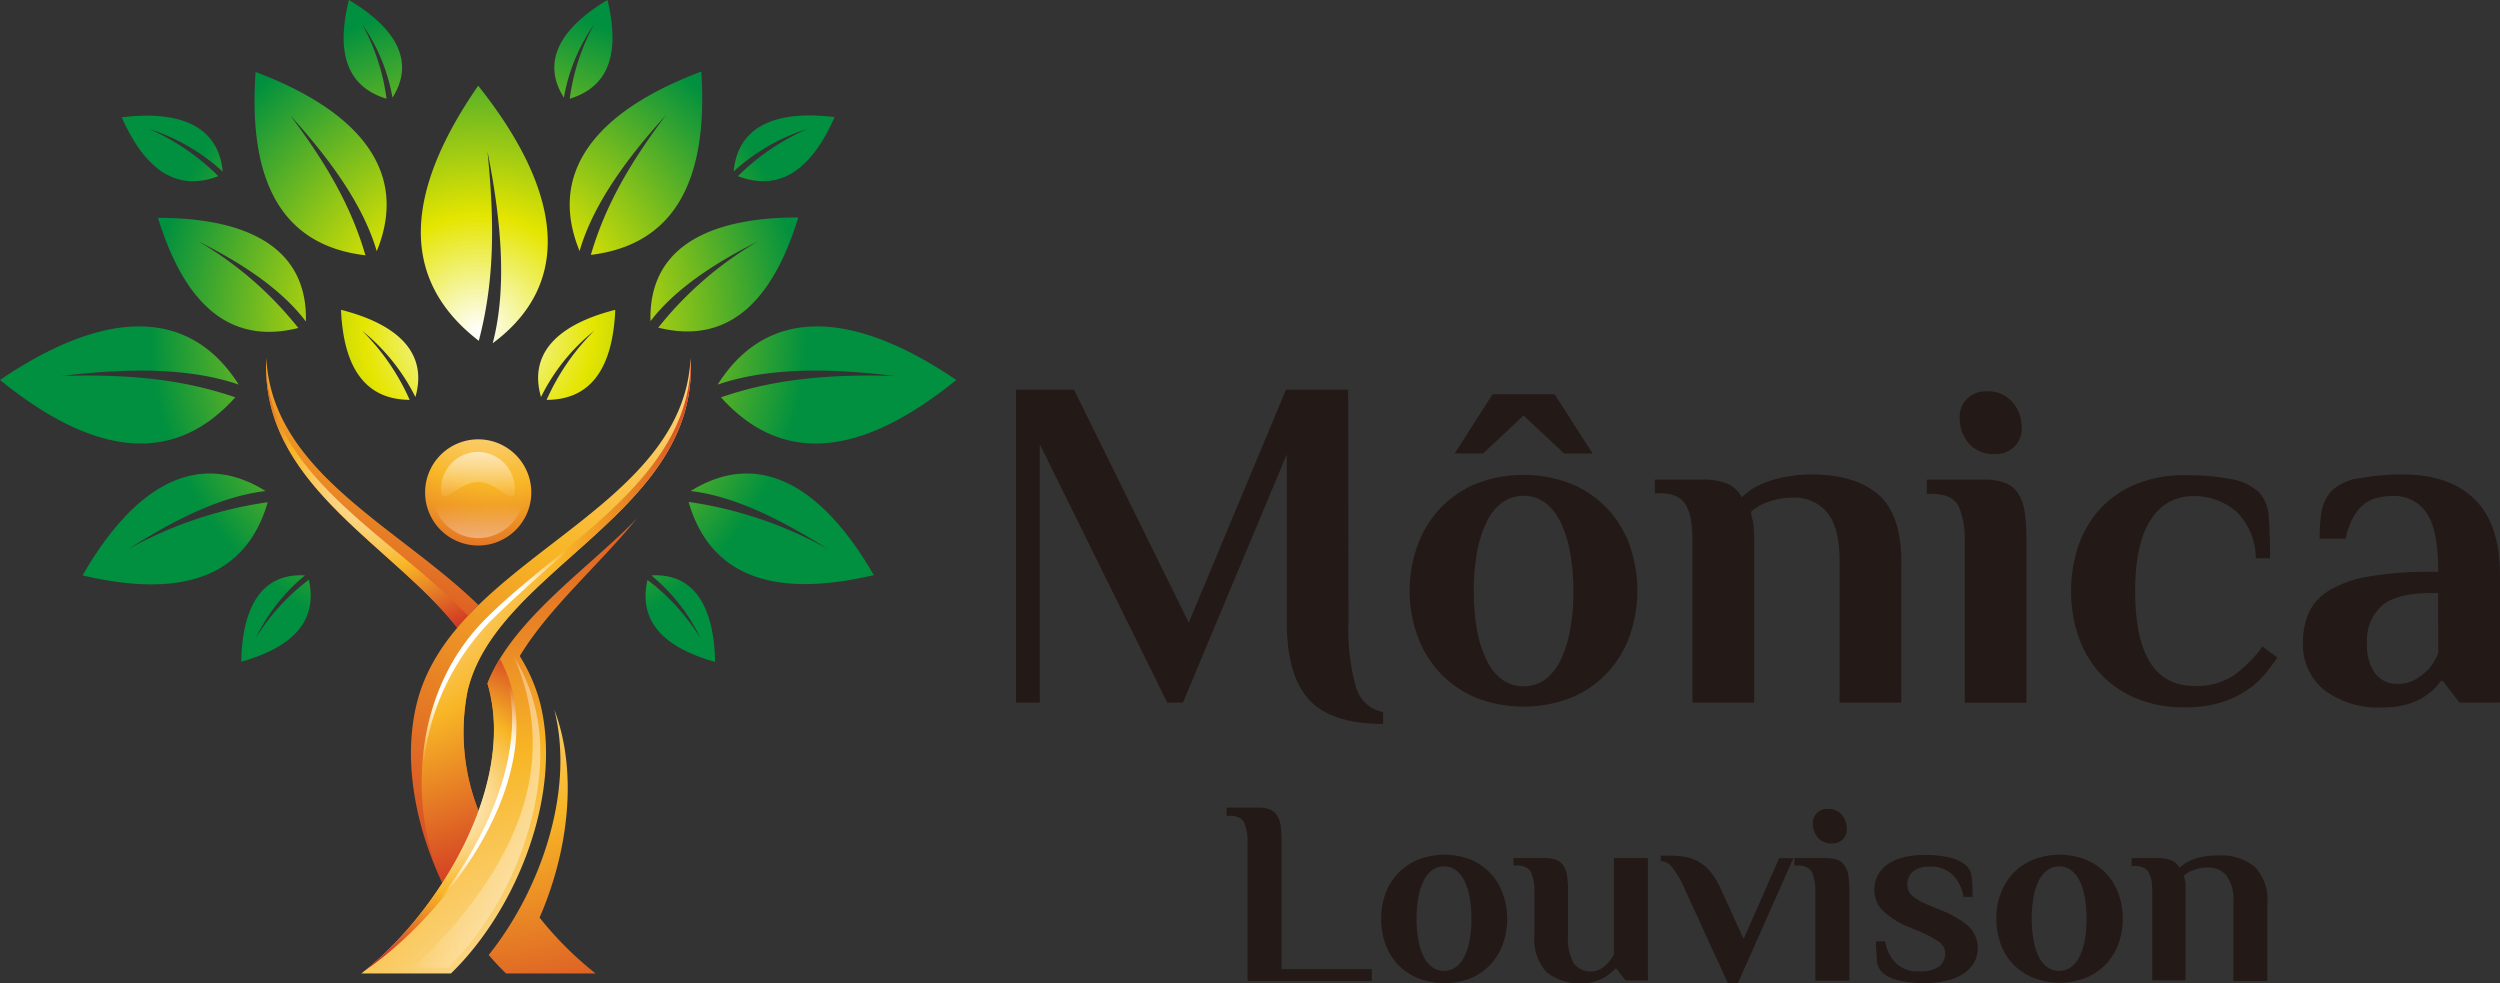 <svg xmlns="http://www.w3.org/2000/svg" xmlns:xlink="http://www.w3.org/1999/xlink" viewBox="0 0 247.65 97.39"><rect x="0" y="0" width="247.65" height="97.39" fill="#333333" stroke="none"/><defs><radialGradient id="New_Gradient_Swatch_8" cx="44.42" cy="52.48" r="59.97" gradientUnits="userSpaceOnUse"><stop offset="0" stop-color="#fff"></stop><stop offset="0.5" stop-color="#f8b626"></stop><stop offset="1" stop-color="#c81b23"></stop></radialGradient><radialGradient id="New_Gradient_Swatch_8-2" cx="50.88" cy="8.19" r="68.13" xlink:href="#New_Gradient_Swatch_8"></radialGradient><radialGradient id="New_Gradient_Swatch_8-3" cx="37.9" cy="46.92" r="18.52" xlink:href="#New_Gradient_Swatch_8"></radialGradient><radialGradient id="New_Gradient_Swatch_8-4" cx="68.73" cy="9.09" r="95.37" xlink:href="#New_Gradient_Swatch_8"></radialGradient><radialGradient id="New_Gradient_Swatch_8-5" cx="34.72" cy="51.83" r="41.82" xlink:href="#New_Gradient_Swatch_8"></radialGradient><radialGradient id="New_Gradient_Swatch_2" cx="46.84" cy="63.42" r="19.72" gradientUnits="userSpaceOnUse"><stop offset="0" stop-color="#fff"></stop><stop offset="0.33" stop-color="#fff"></stop><stop offset="0.66" stop-color="#fff" stop-opacity="0"></stop><stop offset="1" stop-color="#fff" stop-opacity="0"></stop></radialGradient><radialGradient id="New_Gradient_Swatch_8-6" cx="60.63" cy="111.75" r="76.13" xlink:href="#New_Gradient_Swatch_8"></radialGradient><radialGradient id="New_Gradient_Swatch_8-7" cx="43.97" cy="79.27" r="18.24" xlink:href="#New_Gradient_Swatch_8"></radialGradient><radialGradient id="New_Gradient_Swatch_2-2" cx="47.58" cy="78.76" r="16.86" xlink:href="#New_Gradient_Swatch_2"></radialGradient><linearGradient id="New_Gradient_Swatch_4" x1="71.67" y1="80.5" x2="39.33" y2="80.5" gradientUnits="userSpaceOnUse"><stop offset="0" stop-color="#fff"></stop><stop offset="1" stop-color="#fff" stop-opacity="0"></stop></linearGradient><radialGradient id="New_Gradient_Swatch_8-8" cx="49.08" cy="33.41" r="29.37" xlink:href="#New_Gradient_Swatch_8"></radialGradient><linearGradient id="New_Gradient_Swatch_4-2" x1="47.37" y1="58.73" x2="47.37" y2="50.01" xlink:href="#New_Gradient_Swatch_4"></linearGradient><linearGradient id="New_Gradient_Swatch_4-3" x1="47.37" y1="41.14" x2="47.37" y2="49.75" xlink:href="#New_Gradient_Swatch_4"></linearGradient><radialGradient id="Gradiente_sem_nome_10" cx="47.37" cy="32.77" r="40.73" gradientUnits="userSpaceOnUse"><stop offset="0" stop-color="#fff"></stop><stop offset="0.28" stop-color="#e5e500"></stop><stop offset="0.8" stop-color="#00903f"></stop></radialGradient></defs><g id="Camada_2" data-name="Camada 2"><g id="Layer_1" data-name="Layer 1"><path d="M59,96.43H50.13a25.06,25.06,0,0,1-1.72-1.83c5.13-6.41,8.55-16.22,6.5-24.3,2.37,6.24,1.38,14.08-1.46,20.6A34.11,34.11,0,0,0,59,96.43Z" style="fill-rule:evenodd;fill:url(#New_Gradient_Swatch_8)"></path><path d="M26.38,35.44C25.7,47.89,38.82,53.91,45.3,62.19a29.47,29.47,0,0,1,2.1-2.25C39.42,52.16,26.94,46.76,26.38,35.44Z" style="fill-rule:evenodd;fill:url(#New_Gradient_Swatch_8-2)"></path><path d="M26.37,36.93c.39,11.45,12.71,17.31,18.93,25.26.33-.4.69-.8,1.05-1.18C39.42,53.57,27.25,47.56,26.37,36.93Z" style="fill-rule:evenodd;fill:url(#New_Gradient_Swatch_8-3)"></path><path d="M41.31,69.58c-1.43,5.64-.19,12.21,2.51,17.89a35.23,35.23,0,0,0,3.58-7.16,21.19,21.19,0,0,1-1.09-11.83c2.78-12.11,23-17.68,22.1-33C67.65,50.8,44.94,55.27,41.31,69.58Z" style="fill-rule:evenodd;fill:url(#New_Gradient_Swatch_8-4)"></path><path d="M48.14,61.27c-7.55,7.55-7.55,19.13-4.32,26.19a35.41,35.41,0,0,0,3.58-7.15,21.19,21.19,0,0,1-1.09-11.83c2.78-12.11,23-17.68,22.1-33C68.61,47.15,55.69,53.71,48.14,61.27Z" style="fill-rule:evenodd;fill:url(#New_Gradient_Swatch_8-5)"></path><path d="M41.91,80.18a23.91,23.91,0,0,1,6.63-18.6c3.6-3.6,8.12-7.22,12.06-11.1-4,3.81-8.86,7.19-12.46,10.79C42.84,66.57,41.26,73.86,41.91,80.18Z" style="fill-rule:evenodd;fill:url(#New_Gradient_Swatch_2)"></path><path d="M48.29,67.71c3,9.94-4.86,22.81-12.5,28.72h8.88c6.51-6.3,11.12-17.77,8.82-26.85a16.84,16.84,0,0,0-2-4.59c2.84-4.73,7.78-8.94,11.62-13.65C58.44,56.2,50.78,61.33,48.29,67.71Z" style="fill-rule:evenodd;fill:url(#New_Gradient_Swatch_8-6)"></path><path d="M48.29,67.71c2.9,9.79-4.61,22.4-12.14,28.43,8.5-5.78,19.15-20.29,13.37-30.88A15.59,15.59,0,0,0,48.29,67.71Z" style="fill-rule:evenodd;fill:url(#New_Gradient_Swatch_8-7)"></path><path d="M40.66,92.42c7.18-7,13.64-18.41,8.86-27.16C53.37,73.94,47.4,85.42,40.66,92.42Z" style="fill-rule:evenodd;fill:url(#New_Gradient_Swatch_2-2)"></path><path d="M41,95.85h3.43a32.59,32.59,0,0,0,8.52-16c1.07-5.19.78-10.15-2-14.72C55.85,76.5,50.31,86.89,41,95.85Z" style="fill-rule:evenodd;fill:url(#New_Gradient_Swatch_4)"></path><path d="M47.37,43.52a5.26,5.26,0,1,0,5.26,5.26A5.26,5.26,0,0,0,47.37,43.52Z" style="fill-rule:evenodd;fill:url(#New_Gradient_Swatch_8-8)"></path><path d="M47.37,44.26a4.52,4.52,0,1,0,4.52,4.52A4.52,4.52,0,0,0,47.37,44.26Z" style="fill-rule:evenodd;fill:url(#New_Gradient_Swatch_4-2)"></path><path d="M47.37,44.77a3.68,3.68,0,0,0-3.68,3.67c0,2,1.65-.69,3.68-.69S51,50.47,51,48.44A3.68,3.68,0,0,0,47.37,44.77Z" style="fill-rule:evenodd;fill:url(#New_Gradient_Swatch_4-3)"></path><path d="M19.65,23.91a35.36,35.36,0,0,1,9.9,8.58c-6.65,1.67-11.21-2.16-13.9-10.91,9.27,0,14.84,3.22,14.65,10.27C27.84,28.59,23.83,26,19.65,23.91ZM38.29,9.78A21.08,21.08,0,0,0,35.88,2.4a18.28,18.28,0,0,1,3,7.27c2.24-3.52.41-6.87-4.32-9.67C33.25,5.27,34.4,8.6,38.29,9.78ZM21.63,17.45a22.4,22.4,0,0,0-6.88-4.68A19.61,19.61,0,0,1,22.06,17c-.41-4.46-4.16-6.1-10-5.38C14.4,16.92,17.56,19,21.63,17.45Zm1.68,21.91c-5.38-1.85-10.78-2.3-17.2-2.12,6.15-.74,12.43-.9,17.54.86-5-7.87-13.51-7.35-23.65-.46C9.41,45.27,17.24,46.11,23.31,39.36ZM73.1,17.45c4.07,1.55,7.23-.53,9.58-5.85-5.84-.72-9.6.92-10,5.38A19.49,19.49,0,0,1,80,12.77,22.4,22.4,0,0,0,73.1,17.45Zm-7.92,15c6.66,1.67,11.22-2.16,13.9-10.91-9.27,0-14.84,3.22-14.64,10.27C66.9,28.59,70.9,26,75.08,23.91A35.36,35.36,0,0,0,65.18,32.49Zm-7.76-7.61c1.37-4.7,4.78-9.27,8.55-13.44-3.5,4.66-6,8.9-7.44,13.85,8.17-1,11.66-7.2,10.94-18.16C59.05,11,54.2,17.06,57.42,24.88ZM58.86,2.4a20.9,20.9,0,0,0-2.42,7.38c3.89-1.18,5-4.51,3.74-9.78-4.72,2.8-6.56,6.15-4.32,9.67A18.16,18.16,0,0,1,58.86,2.4ZM36.2,25.29c-1.44-4.95-3.94-9.19-7.44-13.85,3.78,4.17,7.18,8.74,8.56,13.44,3.21-7.82-1.64-13.85-12-17.75C24.55,18.09,28,24.33,36.2,25.29ZM64.52,57a18.33,18.33,0,0,1,4.87,6.22,21.13,21.13,0,0,0-5.25-5.77c-.9,4,1.45,6.64,6.7,8.12C70.73,60,68.71,56.76,64.52,57ZM12.67,54.42c4.41-2.82,9.12-5.24,13.64-5.78C19.64,44.49,13.36,48,8.18,57c9.94,2.34,16.2.11,18.34-7.25A39.79,39.79,0,0,0,12.67,54.42ZM71.09,38.1c5.1-1.76,11.38-1.6,17.53-.86-6.41-.18-11.82.27-17.2,2.12,6.07,6.75,13.91,5.91,23.31-1.72C84.59,30.75,76.07,30.23,71.09,38.1Zm-17.5,1.23a19.46,19.46,0,0,1,5.28-6.57,22.47,22.47,0,0,0-4.72,6.85c4.36,0,6.55-3.11,6.8-8.92C55.25,32.14,52.35,35,53.59,39.33Zm14.83,9.31c4.52.54,9.23,3,13.64,5.78a39.79,39.79,0,0,0-13.85-4.7c2.14,7.36,8.4,9.59,18.35,7.25C81.38,48,75.1,44.49,68.42,48.64ZM25.34,63.2A18.45,18.45,0,0,1,30.21,57C26,56.76,24,60,23.9,65.55c5.24-1.48,7.59-4.13,6.69-8.12A21.13,21.13,0,0,0,25.34,63.2Zm8.44-32.51c.25,5.81,2.45,8.89,6.8,8.92a22.43,22.43,0,0,0-4.71-6.85,19.7,19.7,0,0,1,5.28,6.57C42.39,35,39.48,32.14,33.78,30.69ZM47.37,8.49c-7.45,10.77-7.72,19.28.06,25.27C49,27.81,49,22,48.29,15c1.31,6.58,2,13.33.52,19C56.89,28,55.63,18.86,47.37,8.49Z" style="fill-rule:evenodd;fill:url(#Gradiente_sem_nome_10)"></path><path d="M135.89,96v1.17H123.58V83.4a4.51,4.51,0,0,0-.32-1.88c-.22-.48-.71-.71-1.49-.71h-.26V80h3.11a3.32,3.32,0,0,1,1.13.17,1.52,1.52,0,0,1,.72.55,2.54,2.54,0,0,1,.38,1,10.39,10.39,0,0,1,.1,1.61V96Z" style="fill:#231916"></path><path d="M136.82,91a7.32,7.32,0,0,1,.43-2.49,6.09,6.09,0,0,1,1.23-2,5.81,5.81,0,0,1,2-1.35,7.17,7.17,0,0,1,5.21,0,5.7,5.7,0,0,1,3.18,3.37,7.42,7.42,0,0,1,0,5,5.7,5.7,0,0,1-3.18,3.37,7.17,7.17,0,0,1-5.21,0,5.81,5.81,0,0,1-2-1.35,6.09,6.09,0,0,1-1.23-2A7.32,7.32,0,0,1,136.82,91Zm8.94,0a11.08,11.08,0,0,0-.17-2.06,6.34,6.34,0,0,0-.5-1.64,2.9,2.9,0,0,0-.86-1.09,1.91,1.91,0,0,0-1.19-.39,1.93,1.93,0,0,0-1.19.39,2.79,2.79,0,0,0-.85,1.09,6,6,0,0,0-.51,1.64,12.57,12.57,0,0,0,0,4.12,6.16,6.16,0,0,0,.51,1.65,2.83,2.83,0,0,0,.85,1.08,1.93,1.93,0,0,0,1.19.39,1.91,1.91,0,0,0,1.19-.39,2.94,2.94,0,0,0,.86-1.08,6.54,6.54,0,0,0,.5-1.65A11.08,11.08,0,0,0,145.76,91Z" style="fill:#231916"></path><path d="M152,88.32a4.53,4.53,0,0,0-.33-1.88c-.21-.47-.71-.71-1.49-.71h-.26V85H153a3.32,3.32,0,0,1,1.13.17,1.55,1.55,0,0,1,.73.56,2.49,2.49,0,0,1,.37,1,10.47,10.47,0,0,1,.1,1.61v4.33a4.93,4.93,0,0,0,.58,2.78,2.1,2.1,0,0,0,2.65.53,3,3,0,0,0,.71-.57,3.59,3.59,0,0,0,.6-.85V85h3.37V97.13h-2.21l-.9-1.17H160a5,5,0,0,1-.86.73,4.13,4.13,0,0,1-1,.49,4.07,4.07,0,0,1-1.37.21,5.06,5.06,0,0,1-3.61-1.13A4.83,4.83,0,0,1,152,92.62Z" style="fill:#231916"></path><path d="M166.83,87.93a10.29,10.29,0,0,0-1.17-2,1.65,1.65,0,0,0-1.14-.65v-.52c.07,0,.22,0,.44,0l.52,0a8.76,8.76,0,0,1,1.48.13,4.55,4.55,0,0,1,1.32.48,4.23,4.23,0,0,1,1.16,1,6.79,6.79,0,0,1,1,1.64l2.28,5,3.53-8h1.4l-5.52,12.44h-.94Z" style="fill:#231916"></path><path d="M179.83,88.32a4.71,4.71,0,0,0-.32-1.88c-.22-.47-.71-.71-1.49-.71h-.26V85h3.11a3.36,3.36,0,0,1,1.13.17,1.48,1.48,0,0,1,.72.56,2.49,2.49,0,0,1,.38,1,10.47,10.47,0,0,1,.1,1.61v8.81h-3.37Zm3.11-6.22a1.4,1.4,0,0,1-.41,1.06,1.44,1.44,0,0,1-1,.39,1.79,1.79,0,0,1-1.47-.59,2.15,2.15,0,0,1-.48-1.38,1.37,1.37,0,0,1,.42-1.06,1.4,1.4,0,0,1,1-.39,1.76,1.76,0,0,1,1.46.6A2.12,2.12,0,0,1,182.94,82.1Z" style="fill:#231916"></path><path d="M190.12,96.22a3.12,3.12,0,0,0,2-.5,1.62,1.62,0,0,0,.57-1.26,1.38,1.38,0,0,0-.67-1.2,11.38,11.38,0,0,0-1.66-.9L189,91.79a7.94,7.94,0,0,1-2.43-1.53,2.82,2.82,0,0,1-.89-2.12,2.87,2.87,0,0,1,.37-1.49,3.27,3.27,0,0,1,1-1.08,5,5,0,0,1,1.57-.66,8.67,8.67,0,0,1,2-.22,10.06,10.06,0,0,1,2.63.29,3.64,3.64,0,0,1,1.54.78,1.89,1.89,0,0,1,.54,1.26c.05.56.08,1.16.08,1.82h-.91a3.91,3.91,0,0,0-1-2.11,3,3,0,0,0-2.36-.87,2.39,2.39,0,0,0-1.68.5,1.72,1.72,0,0,0-.52,1.26,1.43,1.43,0,0,0,.5,1.13,5,5,0,0,0,1.34.79l1.56.65A9.68,9.68,0,0,1,195,91.75a3,3,0,0,1,.51,3.68,3.55,3.55,0,0,1-1.1,1.08,5.56,5.56,0,0,1-1.68.66A11.27,11.27,0,0,1,188,97.1a3.63,3.63,0,0,1-1.54-.77,1.9,1.9,0,0,1-.55-1.27c0-.56-.08-1.16-.08-1.82h.91a4,4,0,0,0,1,2.11A3.06,3.06,0,0,0,190.12,96.22Z" style="fill:#231916"></path><path d="M197.76,91a7.08,7.08,0,0,1,.43-2.49,5.78,5.78,0,0,1,1.23-2,5.72,5.72,0,0,1,2-1.35,7.14,7.14,0,0,1,5.2,0,5.81,5.81,0,0,1,2,1.35,5.93,5.93,0,0,1,1.23,2,7.42,7.42,0,0,1,0,5,5.93,5.93,0,0,1-1.23,2,5.81,5.81,0,0,1-2,1.35,7.14,7.14,0,0,1-5.2,0,5.72,5.72,0,0,1-2-1.35,5.78,5.78,0,0,1-1.23-2A7.08,7.08,0,0,1,197.76,91Zm8.94,0a12,12,0,0,0-.17-2.06,6.34,6.34,0,0,0-.5-1.64,2.9,2.9,0,0,0-.86-1.09,2,2,0,0,0-2.38,0,2.9,2.9,0,0,0-.86,1.09,6.34,6.34,0,0,0-.5,1.64,12.57,12.57,0,0,0,0,4.12,6.54,6.54,0,0,0,.5,1.65,2.94,2.94,0,0,0,.86,1.08,2,2,0,0,0,2.38,0,2.94,2.94,0,0,0,.86-1.08,6.54,6.54,0,0,0,.5-1.65A12,12,0,0,0,206.7,91Z" style="fill:#231916"></path><path d="M218.77,85.94a3.87,3.87,0,0,0-1.43.23,2.75,2.75,0,0,0-1,.57,3.6,3.6,0,0,0,.08.37,3.53,3.53,0,0,1,.08.44c0,.17,0,.36,0,.57v9H213.2V88.32a8.5,8.5,0,0,0-.06-1,2.45,2.45,0,0,0-.25-.83,1.2,1.2,0,0,0-.54-.53,2.08,2.08,0,0,0-.93-.18h-.26V85h2.56a3.7,3.7,0,0,1,1.39.22,1.71,1.71,0,0,1,.79.74,5.57,5.57,0,0,1,.55-.43,4.72,4.72,0,0,1,.78-.39,7.13,7.13,0,0,1,2.45-.4,5.33,5.33,0,0,1,3.68,1.13,4.68,4.68,0,0,1,1.24,3.64v7.67h-3.36V89.4a4,4,0,0,0-.7-2.68A2.29,2.29,0,0,0,218.77,85.94Z" style="fill:#231916"></path><path d="M133.58,61.61a21,21,0,0,0,.73,6.41,3.46,3.46,0,0,0,2.7,2.52v1.17c-3.41,0-5.86-.8-7.33-2.39s-2.21-4.17-2.21-7.71V45L117.18,69.6h-1.55L103,44V69.6h-2.35v-31h5.74l11.37,23.08,9.63-23.08h6.16Z" style="fill:#231916"></path><path d="M139.64,58.55a13,13,0,0,1,.78-4.51,10.63,10.63,0,0,1,2.23-3.66,10.43,10.43,0,0,1,3.55-2.45,13,13,0,0,1,9.45,0A10.32,10.32,0,0,1,161.43,54a13.62,13.62,0,0,1,0,9,10.32,10.32,0,0,1-5.78,6.11,13,13,0,0,1-9.45,0,10.43,10.43,0,0,1-3.55-2.45,10.63,10.63,0,0,1-2.23-3.66A13,13,0,0,1,139.64,58.55Zm11.28-17.39-4,3.76h-2.82l3.76-5.87H154l3.76,5.87h-2.82Zm4.94,17.39a20.69,20.69,0,0,0-.31-3.73,11.7,11.7,0,0,0-.91-3,5.38,5.38,0,0,0-1.55-2,3.66,3.66,0,0,0-4.33,0,5.28,5.28,0,0,0-1.55,2,11.69,11.69,0,0,0-.92,3,23.4,23.4,0,0,0,0,7.47,11.61,11.61,0,0,0,.92,3,5.24,5.24,0,0,0,1.55,2,3.7,3.7,0,0,0,4.33,0,5.34,5.34,0,0,0,1.55-2,11.62,11.62,0,0,0,.91-3A20.73,20.73,0,0,0,155.86,58.55Z" style="fill:#231916"></path><path d="M177.76,49.29a7.36,7.36,0,0,0-2.61.43,4.66,4.66,0,0,0-1.71,1,5.66,5.66,0,0,0,.14.66,4.86,4.86,0,0,1,.14.8c0,.32.05.66.05,1V69.6h-6.12v-16a14,14,0,0,0-.11-1.9,4.62,4.62,0,0,0-.45-1.51,2.19,2.19,0,0,0-1-1,3.77,3.77,0,0,0-1.69-.33h-.47V47.51h4.66a6.36,6.36,0,0,1,2.51.4,2.9,2.9,0,0,1,1.43,1.34,10.53,10.53,0,0,1,1-.78,6.86,6.86,0,0,1,1.41-.7,11.63,11.63,0,0,1,1.91-.52A13.37,13.37,0,0,1,179.4,47c2.95,0,5.17.68,6.68,2s2.26,3.57,2.26,6.61V69.6h-6.11v-14c0-2.3-.43-3.92-1.27-4.87A4.15,4.15,0,0,0,177.76,49.29Z" style="fill:#231916"></path><path d="M194.63,53.62a8.37,8.37,0,0,0-.58-3.41c-.4-.86-1.3-1.29-2.71-1.29h-.47V47.51h5.64a6,6,0,0,1,2.05.3,2.74,2.74,0,0,1,1.31,1,4.56,4.56,0,0,1,.69,1.88,19.87,19.87,0,0,1,.18,2.92v16h-6.11Zm5.64-11.28a2.53,2.53,0,0,1-.75,1.93,2.57,2.57,0,0,1-1.83.7A3.22,3.22,0,0,1,195,43.89a3.86,3.86,0,0,1-.87-2.49,2.49,2.49,0,0,1,.76-1.93,2.57,2.57,0,0,1,1.83-.7,3.2,3.2,0,0,1,2.65,1.08A3.86,3.86,0,0,1,200.27,42.34Z" style="fill:#231916"></path><path d="M217.15,49.15a4.75,4.75,0,0,0-4.07,2.31c-1.05,1.53-1.57,3.9-1.57,7.09q0,9.4,5.87,9.4a6.53,6.53,0,0,0,4-1.12,13.19,13.19,0,0,0,2.75-2.78l1.46,1.08a16.45,16.45,0,0,1-1.25,1.67,8.38,8.38,0,0,1-1.81,1.6,9.63,9.63,0,0,1-2.56,1.2,11.67,11.67,0,0,1-3.5.47,12.32,12.32,0,0,1-4.93-.92A10,10,0,0,1,208,66.66,10.42,10.42,0,0,1,205.87,63a14.27,14.27,0,0,1,0-8.89A10.42,10.42,0,0,1,208,50.45,10,10,0,0,1,211.51,48a12.15,12.15,0,0,1,4.93-.92,23.41,23.41,0,0,1,4.54.37,5.47,5.47,0,0,1,2.75,1.27,3.79,3.79,0,0,1,1,2.4c.09,1,.14,2.4.14,4.18h-1.41a6.48,6.48,0,0,0-1.86-4.56A6.32,6.32,0,0,0,217.15,49.15Z" style="fill:#231916"></path><path d="M238,47c3.07,0,5.45.81,7.12,2.44s2.52,4.11,2.52,7.43V69.6h-4L242,67.48h-.24a5.13,5.13,0,0,1-1.31,1.32,5.89,5.89,0,0,1-1.74.89,7.91,7.91,0,0,1-2.59.38,8.87,8.87,0,0,1-5.94-1.76,5.8,5.8,0,0,1-2.05-4.59,7.33,7.33,0,0,1,.57-3,5,5,0,0,1,2-2.21,11.2,11.2,0,0,1,3.87-1.39,34.46,34.46,0,0,1,6.25-.47h.71c0-2.82-.39-4.77-1.18-5.87a3.8,3.8,0,0,0-3.29-1.65,6.81,6.81,0,0,0-1.52.17,3.37,3.37,0,0,0-1.34.63,4.28,4.28,0,0,0-1.08,1.3,7.29,7.29,0,0,0-.76,2.13h-2.58a19.37,19.37,0,0,1,.16-2.49,4.06,4.06,0,0,1,1-2.21,4.92,4.92,0,0,1,2.8-1.29A24.45,24.45,0,0,1,238,47Zm3.53,11.75h-.71q-3.37,0-4.86,1.23a4.62,4.62,0,0,0-1.48,3.76,4.7,4.7,0,0,0,.82,3,2.71,2.71,0,0,0,2.23,1,3.29,3.29,0,0,0,1.81-.47,6.55,6.55,0,0,0,1.25-1,5.73,5.73,0,0,0,.94-1.56Z" style="fill:#231916"></path></g></g></svg>